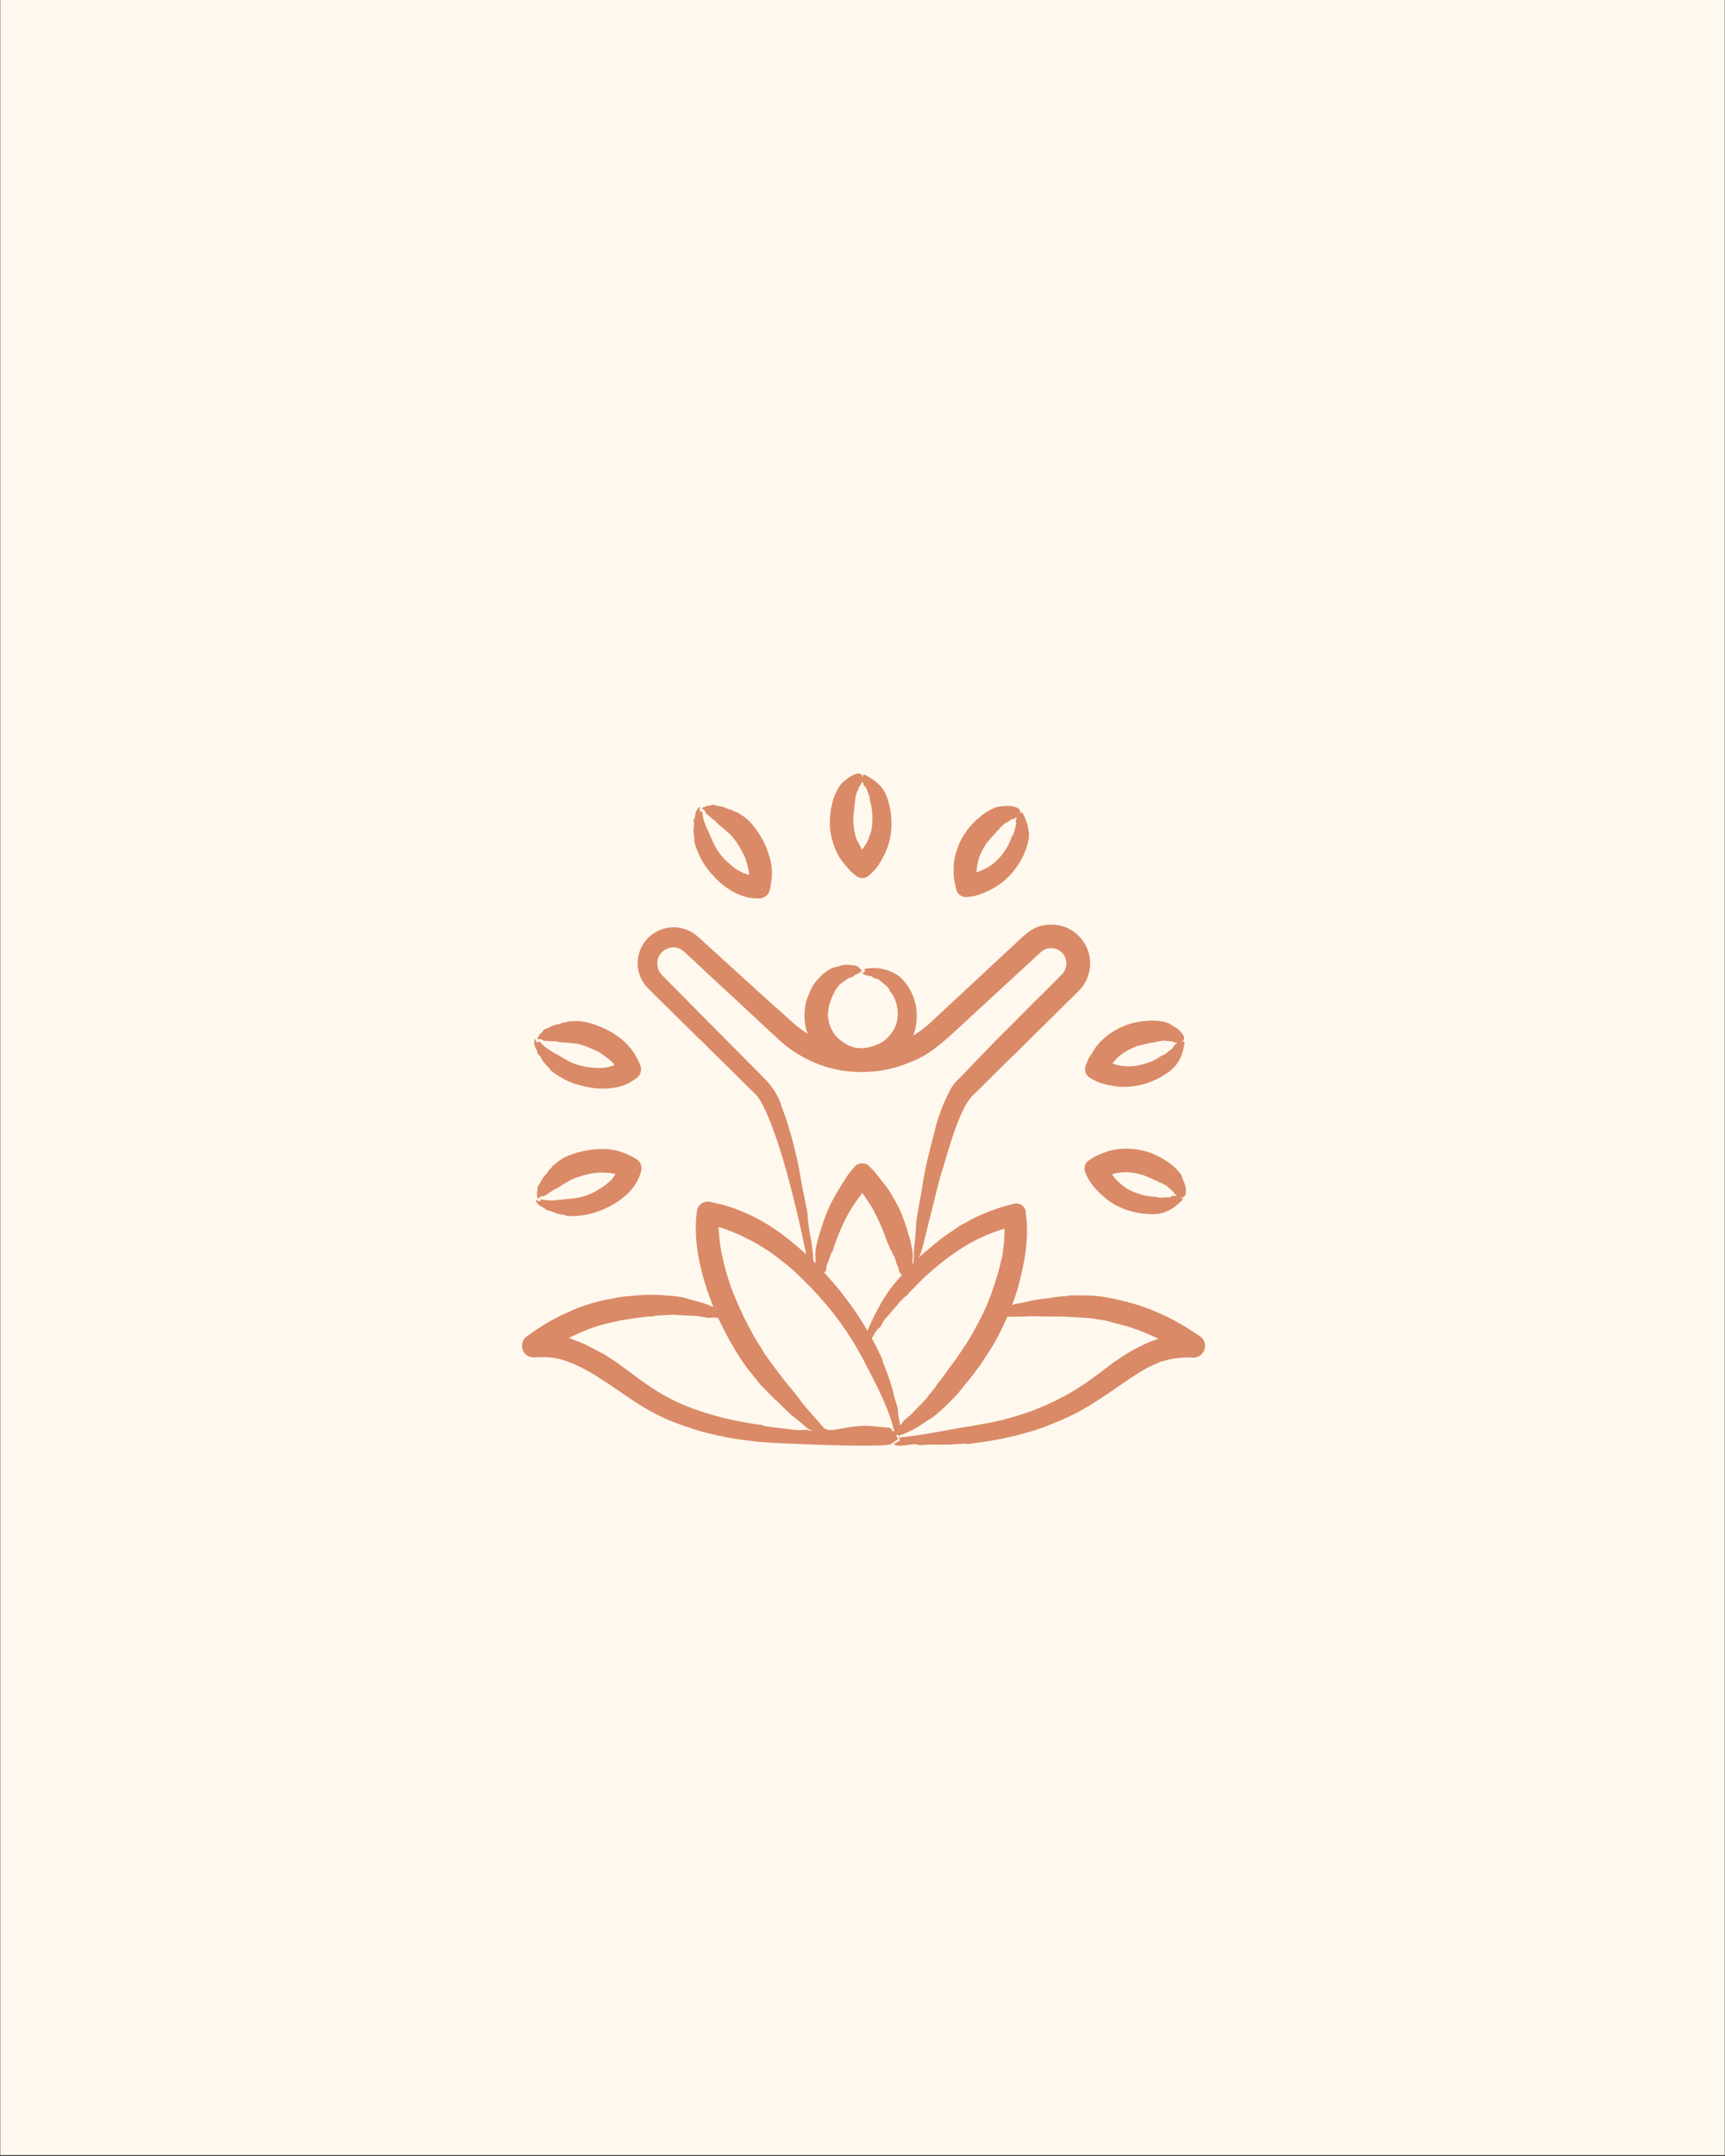 <svg xmlns="http://www.w3.org/2000/svg" xmlns:xlink="http://www.w3.org/1999/xlink" width="1080" viewBox="0 0 810 1012.5" height="1350" preserveAspectRatio="xMidYMid meet"><rect x="0" y="0" width="810" height="1012.5" fill="#333333" stroke="none"/><defs><clipPath id="c99dd4967a"><path d="M 0.199 0 L 809.801 0 L 809.801 1012 L 0.199 1012 Z M 0.199 0 "></path></clipPath></defs><g id="580a9c345a"><g clip-rule="nonzero" clip-path="url(#c99dd4967a)"><path style=" stroke:none;fill-rule:nonzero;fill:#ffffff;fill-opacity:1;" d="M 0.199 0 L 809.801 0 L 809.801 1012 L 0.199 1012 Z M 0.199 0 "></path><path style=" stroke:none;fill-rule:nonzero;fill:#fff8ee;fill-opacity:1;" d="M 0.199 0 L 809.801 0 L 809.801 1012 L 0.199 1012 Z M 0.199 0 "></path></g><path style=" stroke:none;fill-rule:evenodd;fill:#da8a67;fill-opacity:1;" d="M 252.531 563.918 C 252.793 564.078 253.059 564.242 253.332 564.363 C 252.996 563.699 253.641 564.18 253.895 563.836 C 254.137 563.508 252.402 562.898 255.801 563.508 C 259.473 564.168 262.832 563.344 266.445 563.059 C 267.457 562.98 271.02 562.711 271.82 562.363 C 272.461 562.086 272.613 562.324 272.801 562.203 L 275.609 561.305 C 279.211 560.137 285.418 556.227 287.633 553.422 L 289.031 551.34 L 287.359 550.973 C 282.406 550.363 279.527 550.602 274.656 551.746 L 270.238 553.176 C 267.992 554.137 269.246 553.332 266.727 554.891 L 264.391 556.238 C 263.816 556.641 261.625 558.168 260.988 558.32 C 259.832 558.602 255.617 562.051 254.879 561.793 C 254.461 561.645 253.77 562.105 253.559 562.16 C 252.918 562.527 252.914 562.566 252.586 563.059 C 252.492 562.773 252.484 562.402 252.188 562.16 C 252.008 561.996 252.43 561.402 252.191 560.73 C 251.91 559.941 252.602 559.551 252.379 557.953 C 252.281 557.254 253.418 556.082 254.008 554.77 C 255.016 552.531 256.906 551.117 257.07 550.562 C 257.328 549.684 258.016 549.66 258.211 549.051 C 258.223 549.012 258.242 548.969 258.273 548.969 C 258.602 548.887 259.352 547.727 259.605 547.418 L 260.988 546.398 C 263.551 544.152 266.238 542.723 269.715 541.742 C 270.152 541.621 270.566 541.414 271 541.293 C 276.848 539.613 284.871 538.777 290.75 540.68 L 294.328 541.988 C 295.285 542.602 296.406 542.844 297.363 543.457 C 297.777 543.742 298.207 543.988 298.645 544.234 C 300.84 545.457 301.773 548.07 300.965 550.355 C 299.848 553.559 300.184 553.047 298.191 556.359 C 295.367 561.066 288.953 565.586 283.758 567.711 C 283.566 567.793 283.379 567.875 283.195 567.953 C 278.84 570.055 273.105 571.043 268.285 571.141 C 267.77 571.148 267.453 570.98 266.891 571.098 C 265.992 571.289 265.816 570.738 265.461 570.648 C 264.469 570.484 262.469 570.246 261.059 569.75 C 259.129 569.078 259.477 568.957 257.863 568.566 C 257.016 568.363 256.188 568.332 256.125 567.871 C 256 566.973 252.484 566.906 251.621 563.625 C 251.602 563.543 251.629 563.465 251.645 563.383 C 252.039 563.508 252.258 563.711 252.531 563.918 Z M 250.848 490.34 C 250.746 489.605 250.852 488.379 251.305 487.848 L 252.09 489.645 C 252.203 489.09 252.051 489.316 252.844 489.562 C 253.059 489.398 252.852 489.156 252.992 488.992 C 253.391 488.992 255.148 491.145 256.328 491.973 C 258.043 493.168 259.762 494.332 261.645 495.238 C 262.672 495.734 266.715 498.406 268.207 498.914 C 269.012 499.078 268.805 499.352 269.098 499.363 L 271.906 500.262 C 274.863 501.098 277.934 501.484 281.004 501.527 C 284.023 501.566 285.98 501.23 288.602 500.137 L 287.48 498.832 C 286.129 497.445 283.23 495.293 281.578 494.301 C 279.312 492.938 273.773 490.656 270.852 490.133 L 265.797 489.605 C 265.184 489.605 262.383 489.477 261.832 489.234 C 260.91 488.832 259.582 489.184 258.484 488.949 C 257.812 488.809 255.309 488.949 254.84 488.5 C 254.207 487.902 252.957 487.875 252.25 488.133 C 252.344 487.848 252.543 487.562 252.457 487.195 C 252.398 486.922 253.012 486.848 253.301 486.012 C 253.59 485.191 254.379 485.285 255.078 483.93 C 255.449 483.215 256.984 483.062 258.281 482.297 C 260.406 481.039 262.734 481.086 263.246 480.664 C 263.621 480.359 265.59 480.098 266.152 479.969 C 267.648 479.504 266.75 479.602 268.34 479.602 L 271.016 479.52 C 273.496 479.461 277.473 480.508 279.949 481.398 C 286.051 483.59 292.25 487.383 296.273 492.543 C 296.82 493.246 298.113 494.949 298.398 495.688 C 298.82 496.75 299.574 497.609 299.973 498.668 C 300.141 499.16 300.348 499.609 300.562 500.059 C 301.609 502.344 300.824 505 298.824 506.387 C 295.227 508.824 293.102 510.051 288.535 510.797 C 283.848 511.562 279.32 511.312 274.703 510.266 L 269.816 508.957 C 266.578 507.848 262.957 505.891 260.176 503.938 C 259.715 503.613 259.711 503.371 259.074 503.078 C 258.199 502.68 258.48 502.121 258.172 501.895 C 257.828 501.57 257.473 501.281 257.203 500.875 C 257.172 500.828 254.715 498.516 253.984 496.629 C 253.645 495.742 251.938 494.742 252.27 494.137 C 252.602 493.531 251.133 492.23 250.848 490.34 Z M 554.363 562.121 C 554.363 562.078 554.371 562.078 554.383 562.078 C 554.387 562.121 554.453 562.121 554.363 562.121 Z M 552.391 561.426 C 552.391 561.426 551.434 561.844 551.156 561.59 C 550.707 561.176 549.828 562.371 548.977 562.281 C 548.117 562.195 544.059 562.637 543.688 562.324 C 543.148 561.867 543.215 562.176 541.793 561.996 C 540.473 561.832 539.98 561.934 538.262 561.59 C 535.164 560.969 530.152 559.176 527.777 557.223 C 525.332 555.207 523.938 554.234 522.109 551.383 C 527.246 550.215 530.367 550.086 535.781 551.586 C 536.086 551.668 536.438 551.668 536.742 551.832 C 537.324 552.117 537.926 552.32 538.531 552.566 C 539.914 553.055 541.738 554.102 543.395 554.648 C 543.754 554.766 543.727 555.137 545.227 555.504 C 545.855 555.66 545.797 555.914 545.934 555.914 C 546.535 555.914 546.586 556.527 547.199 556.527 C 547.727 556.527 549.168 558.332 550.223 559.016 C 551.289 559.707 551.465 560.918 552.039 561.059 C 552.25 561.102 552.426 561.184 552.582 561.262 C 552.52 561.305 552.453 561.344 552.391 561.426 Z M 555.109 552.891 C 554.773 551.449 552.578 549.184 551.52 548.156 C 548.926 545.637 543.41 542.469 539.934 541.297 C 533.961 539.281 528.289 538.883 522.094 540.152 C 520.082 540.566 516.043 542.168 514.234 543.094 L 511.457 544.809 C 509.535 545.992 508.711 548.441 509.609 550.605 C 510.91 553.551 511.473 554.703 513.465 557.098 C 514.039 557.793 514.543 558.566 515.254 559.098 L 516.305 560.199 C 521.047 564.848 525.539 567.395 531.875 569.02 C 532.809 569.258 534.645 569.77 535.539 569.715 C 535.852 569.695 535.688 570.023 536.773 569.961 C 538.094 569.883 542.43 570.832 546.199 569.512 C 548.234 568.797 549.688 568.062 551.453 566.855 C 551.785 566.629 556.176 563.184 555.367 562.773 C 555.152 562.664 554.969 562.977 554.664 562.445 L 554.348 562.16 C 554.348 562.121 554.355 562.121 554.355 562.121 L 555.277 562.406 L 555.922 562.078 C 556.527 561.324 556.816 561.168 556.871 559.914 C 557.023 556.438 555.586 554.672 555.109 552.891 Z M 523.938 497.605 C 525.332 496.039 526.867 494.82 528.703 493.77 C 529.707 493.195 533.375 491.316 534.387 491.156 C 535.023 491.035 535.648 490.871 536.266 490.668 L 541.434 489.523 L 542.676 489.398 C 544.293 488.785 544.016 489.102 544.23 489.031 C 545.188 488.734 545.094 489.094 545.613 488.789 C 546.105 488.492 548.371 489.074 549.527 488.992 C 550.625 488.914 551.672 489.82 552.184 489.562 C 552.379 489.48 552.566 489.441 552.746 489.441 L 552.121 490.422 C 551.848 490.754 551.652 490.301 551.426 490.746 C 550.598 492.379 551.078 491.922 549.105 493.441 C 548.746 493.719 546.602 495.566 546.172 495.523 C 545.562 495.465 545.617 495.746 544.477 496.383 C 543.828 496.789 543.188 497.238 542.492 497.605 C 539.754 499.117 536.363 499.941 533.348 500.586 L 530.328 500.793 C 527.094 500.621 525.547 500.59 522.312 499.402 Z M 554.695 489.074 C 554.695 489.074 554.691 489.074 554.695 489.031 C 554.707 489.031 554.77 489.031 554.695 489.074 Z M 510.551 498.547 L 509.824 500.344 C 508.984 502.465 509.75 504.914 511.746 506.141 C 514.324 507.637 515.867 508.441 518.695 509.121 C 519.566 509.324 520.41 509.652 521.312 509.691 L 522.816 509.977 C 528.75 511.117 536.785 509.926 542.219 507.203 C 542.809 506.914 543.465 506.793 543.965 506.305 C 544.246 506.086 544.188 506.477 545.102 505.773 L 547.125 504.547 C 552.551 501.113 554.961 497.148 556.043 490.789 C 556.539 487.891 555.672 489.594 555.121 489.156 L 554.695 489.113 C 554.762 488.898 555.496 488.801 555.609 488.789 L 555.934 488.133 C 555.969 486.793 556.152 487.273 555.699 486.336 C 555.047 485.004 553.086 483.086 551.801 482.375 C 551.148 482.008 550.48 481.684 549.863 481.191 C 548.004 479.613 541.855 479.043 539.27 479.355 L 537.492 479.52 C 536.871 479.359 531.75 480.441 530.773 480.742 C 524.242 482.773 518.336 486.629 514.254 492.176 L 511.047 497.32 C 510.848 497.73 510.734 498.18 510.551 498.547 Z M 325.852 387.648 C 326.102 386.645 325.336 384.891 325.949 384.586 C 326.301 384.414 326.43 383.035 326.43 383.035 C 326.227 381.441 328.02 378.953 328.855 378.953 C 328.844 379.477 328.512 380.012 328.41 380.91 C 328.734 380.504 328.648 380.703 329.074 381.277 C 329.48 381.223 329.617 379.762 330.004 382.953 C 330.453 386.645 332.695 390.215 333.969 393.652 L 335.988 397.855 C 336.598 398.562 336.215 398.516 336.445 398.715 C 336.582 398.832 338.652 402.125 341.004 404.266 C 344.008 407.008 345.422 408.281 349.371 410.148 L 351.754 410.84 C 351.754 408.754 350.449 403.977 349.516 401.98 C 348.402 399.594 346.152 395.562 344.301 393.527 C 342.621 391.691 344.191 392.98 341.578 390.711 L 339.555 388.914 C 339.129 388.66 336.859 386.812 336.527 386.301 C 335.914 385.344 334.789 384.918 334 384.098 C 333.477 383.551 331.336 382.07 331.285 381.523 C 331.223 380.801 330.32 379.965 329.445 379.73 C 330.633 378.973 329.984 378.992 330.695 378.953 C 331.887 378.887 331.473 378.422 332.34 378.422 C 334.469 378.422 333.719 377.422 336.258 378.258 C 338.434 378.977 338.027 378.121 342.215 380.055 C 342.785 380.32 342.914 380.02 343.574 380.422 C 344.379 380.914 344.176 380.68 344.59 380.832 C 345.121 381.281 345.82 381.402 346.484 381.605 L 347.891 382.629 C 353.062 385.289 358.352 393.77 360.207 399 C 361.691 403.184 362.605 406.422 362.434 411.004 C 362.395 411.66 362.477 412.352 362.293 413.008 C 362.008 414.109 362.121 415.25 361.82 416.355 C 361.672 416.844 361.574 417.336 361.473 417.824 C 360.91 420.543 358.633 422.008 355.875 421.906 C 352.285 421.777 350.457 421.465 347.133 420.191 C 343.059 418.457 338.961 415.59 335.93 412.352 C 332.102 408.27 329.867 405.332 327.676 400.062 C 327.035 398.523 326.746 397.891 326.367 396.348 C 326.195 395.652 325.762 395.387 326.105 394.633 C 326.293 394.211 325.238 390.34 325.852 387.648 Z M 458.766 407.164 C 459.25 404.285 459.262 403.883 460.344 401.246 C 460.75 400.262 462.77 396.484 463.383 395.816 C 463.832 395.324 464.23 394.836 464.633 394.344 C 465.355 393.281 466.359 392.547 467.102 391.566 C 468.41 389.898 468.562 390.105 469.07 389.566 C 469.359 389.16 469.559 388.586 470.051 388.383 C 470.07 388.383 470.086 388.383 470.098 388.344 C 470.238 387.906 470.871 387.832 471.082 387.32 C 471.223 386.988 472.891 386.094 472.988 386.055 C 474.129 385.609 474.676 384.746 475.441 384.668 C 476.773 384.531 476.852 384.008 477.242 383.648 C 477.367 383.895 477.43 384.918 477.117 385.074 C 476.547 385.363 477.445 386.516 477.105 387.363 C 476.867 387.953 475.926 392.211 475.504 392.426 C 474.883 392.742 475.078 393.152 474.918 393.609 C 474.848 393.773 474.719 393.977 474.648 394.141 C 473.383 397.363 472.625 398.539 470.629 401.203 C 467.93 404.809 464.109 407.684 459.879 409.168 L 458.531 409.617 Z M 478.562 382.137 C 478.574 382.137 478.609 382.137 478.609 382.137 Z M 447.957 412.68 L 448.977 417.699 C 449.523 419.906 451.602 421.457 453.926 421.254 C 457.32 420.906 458.211 420.812 461.312 419.578 C 466.082 417.68 470.617 414.914 474.145 411.168 C 475.684 409.535 478.301 406.129 479.223 404.227 C 479.512 403.613 479.973 403.121 480.102 402.469 C 480.199 402.035 480.477 402.301 480.707 401.367 L 481.617 399.164 C 483.172 394.832 483.66 392.344 482.566 387.773 C 482.297 386.66 480.82 382.207 479.762 381.402 C 479.438 381.156 479.695 381.828 478.973 381.973 L 478.723 382.055 C 478.836 381.77 478.969 381.605 479.168 381.402 L 479.059 380.707 L 478.277 379.688 C 476.969 378.773 473.941 378.316 472.324 378.504 C 471.578 378.586 470.855 378.746 470.051 378.668 C 467.895 378.559 463.562 380.984 461.598 382.422 L 459.082 384.586 C 458.074 385.168 455.184 388.453 454.355 389.566 C 451.91 392.855 450.742 395.047 449.336 399.082 C 447.656 403.902 447.594 407.711 447.957 412.68 Z M 463.949 611.566 C 461.664 617.285 457.039 625.773 454.09 630.512 L 449.945 636.676 C 448.203 639.328 446.184 641.781 444.379 644.395 L 441.445 648.352 C 440.988 648.926 440.438 649.457 440.027 650.066 C 439.355 651.129 438.781 652.23 437.824 653.09 C 437.402 653.605 437.797 653.375 436.566 654.684 C 435.609 655.699 435.945 655.703 435.02 656.766 C 433.133 658.938 431 660.762 428.875 663.176 C 427.125 665.164 424.574 666.695 423.922 667.828 C 423.578 668.402 423.156 668.934 422.688 669.465 C 422.508 667.887 421.379 663.309 421.66 662.645 C 422.02 661.801 420.164 657.379 419.793 655.457 C 418.832 650.535 416.59 644.688 414.672 639.984 C 414.195 638.816 414.781 638.984 413.516 636.637 L 411.184 631.898 L 409.332 628.43 C 411.094 625.871 410.156 626.707 412.191 624.098 C 412.844 623.262 412.941 623.867 413.445 622.996 C 414.137 621.801 415.109 619.867 416.098 618.871 C 417.09 617.895 417.914 616.75 418.848 615.688 C 419.805 614.668 420.715 613.605 421.621 612.543 C 421.984 612.137 422.273 611.645 422.66 611.238 L 424.934 608.992 C 426.207 608.402 426.445 607.547 427.227 606.707 C 427.594 606.34 427.984 606.012 428.348 605.645 C 430.891 603.016 433 600.73 435.816 598.254 C 447.113 588.316 457.418 581.301 471.684 576.98 C 471.695 579.066 471.527 583.953 471.184 585.84 C 470.82 587.852 470.832 589.578 470.242 591.395 C 469.887 592.457 469.781 593.598 469.48 594.699 C 467.781 601.023 466.34 605.465 463.949 611.566 Z M 418.816 671.875 L 419.133 671.996 C 419.707 672.375 419.742 671.898 420.016 672.242 L 420.023 672.242 C 419.645 671.098 419.301 669.953 418.98 668.77 C 416.82 660.691 410.867 648.977 406.957 641.617 C 406.617 640.965 406.309 640.27 405.973 639.617 C 403.859 635.582 402.109 632.625 399.777 628.758 C 399.07 627.586 398.254 626.797 397.727 625.57 C 397.652 625.406 397.539 625.203 397.414 625.082 C 396.402 623.898 395.637 622.551 394.727 621.285 C 393.879 620.223 393.066 619.078 392.242 617.977 C 386.125 609.891 376.012 599.137 368.219 592.988 C 361.703 587.848 361.844 588.027 354.918 583.801 C 353.277 582.797 351.473 582.105 350 581.27 C 347.16 579.656 340.582 577.078 337.457 576.207 C 337.633 586.188 340.906 599.066 344.719 608.258 C 347.859 615.82 350.312 620.844 354.117 627.691 C 355.555 630.207 357.469 632.914 358.699 635.207 C 359.438 636.562 366.871 646.465 368.129 648.027 C 369.688 649.965 374.727 655.957 375.781 657.582 C 377.43 660.129 383.891 666.973 386.344 670.035 C 389.773 674.32 398.137 668.09 411.66 669.953 L 417.281 670.484 C 417.469 670.527 417.609 670.156 417.789 670.688 C 417.875 670.945 418.828 670.961 419.203 671.18 L 418.602 671.586 L 418.746 671.871 C 418.77 671.875 418.797 671.875 418.816 671.875 Z M 379.855 671.711 C 379.211 671.105 375.633 671.887 373.375 671.504 C 372.047 671.312 360.027 670.047 358.676 669.586 C 357.32 668.871 356.531 669.141 355.117 668.891 C 346.43 667.383 342.793 666.875 333.75 664.238 C 318.883 659.898 309.805 654.891 297.336 645.578 C 292.133 641.691 289.105 639.336 283.582 635.941 L 274.387 631.164 L 267.098 628.305 C 273.293 625.32 279.512 622.645 286.23 621.242 C 289.43 620.574 290.441 620.219 293.938 619.688 C 297.422 619.16 300.906 618.551 304.422 618.262 C 305.234 618.219 306.047 618.262 306.852 618.137 C 308.574 617.797 309.188 617.629 310.961 617.73 C 310.984 617.73 311.98 617.527 313.184 617.566 C 315.004 617.625 314.734 617.402 316.035 617.402 L 321.324 617.73 C 323.906 618.027 326.301 617.777 329.086 618.301 C 329.984 618.469 332.555 618.992 333.363 618.871 C 334.613 618.668 335.922 618.668 337.227 618.953 C 340.715 626.488 346.668 637.348 351.805 643.738 L 357.652 650.965 C 358.812 652.109 360.051 653.09 361.07 654.438 C 361.113 654.477 361.18 654.559 361.246 654.602 C 362.133 655.191 363.23 656.891 364.465 657.703 C 365.305 658.258 369.957 663.18 371.691 664.605 L 376.645 668.562 C 378.766 670.387 378.945 670.871 381.434 671.953 C 380.926 671.93 380.191 671.961 379.855 671.711 Z M 408.258 622.836 L 410.551 617.852 C 414.652 609.953 417.48 605.324 423.43 598.867 C 422.703 597.285 422.266 598.219 421.973 595.926 C 421.828 594.809 421.02 593.891 420.75 592.66 C 420.688 592.375 420.117 590.238 419.816 589.965 C 419.254 589.461 419.559 589.098 419.012 588.414 C 418.848 588.18 419.211 588.285 418.059 586.656 C 417.852 586.371 417.824 586.004 417.695 585.637 L 416.707 583.434 L 414.199 576.816 C 414.07 576.449 413.844 576.082 413.68 575.715 C 412.5 572.902 410.602 569.02 409.086 566.406 L 404.945 560.242 C 399.105 567.535 395.609 574.535 392.43 583.188 L 391.25 586.617 C 390.992 587.266 391.309 587.59 390.586 588.086 C 390.289 588.289 389.203 591.852 389.02 592.293 C 387.996 594.762 388.098 594.113 387.879 596.621 C 387.812 597.344 387.52 596.469 387.164 597.766 L 391.348 602.5 C 393.773 605.156 395.926 608.16 398.098 610.992 C 401.445 615.363 404.516 620.164 407.289 624.918 Z M 381.559 587.477 C 381.777 589.148 381.887 590.742 381.914 592.254 C 382.266 592.621 382.602 592.945 382.938 593.312 L 382.879 588.25 C 383.031 584.633 384.875 579.77 384.984 578.859 C 385.113 577.797 385.387 577.996 385.406 577.637 L 386.555 574 C 389.023 566.707 391.371 562.559 395.344 556.156 C 397.898 552.051 398.16 551.547 401.219 547.949 C 402.953 545.949 405.984 545.746 407.992 547.461 L 409.695 549.297 C 409.996 549.625 410.352 549.871 410.633 550.195 L 416.699 557.914 C 418.953 561.215 422.266 567.176 423.609 570.734 C 424.215 572.34 426.078 577.262 426.328 578.902 L 427.316 582.004 C 427.832 584.113 428.98 589.266 428.555 591.066 L 428.375 593.68 C 429.035 593.035 428.789 593.309 428.988 591.805 C 429.41 588.672 428.816 588.926 429.309 585.312 C 429.742 581.961 430.055 578.738 430.102 575.633 C 430.133 573.582 431.324 567.078 431.734 565.016 C 432.27 562.363 432.691 559.629 433.105 556.973 C 434.504 547.938 436.227 541.359 438.516 532.637 C 439.16 530.188 439.586 527.973 440.438 525.535 C 442.195 520.512 442.266 519.973 444.68 514.836 C 447.48 508.883 448.258 508.695 452.207 504.629 L 461.746 494.664 C 467.844 488.254 474.238 482.129 480.434 475.801 C 483.664 472.492 486.941 469.27 490.242 466.043 L 498.523 457.715 C 500.504 455.766 501.27 452.848 500.375 450.16 C 498.621 444.914 492.285 444.004 488.969 446.934 L 485.145 450.445 L 452.781 480.293 C 445.898 486.605 438.574 493.996 429.832 497.809 C 424.305 500.219 418.75 502.16 412.73 502.914 C 398.777 504.656 385.961 502.164 373.93 494.543 C 369.051 491.453 366.816 489.258 362.645 485.395 L 331.816 456.773 C 330.496 455.547 321.43 446.926 320.211 446.117 C 315.176 442.77 309.113 446.855 308.73 451.18 C 308.414 454.754 309.266 456.344 311.625 458.691 L 328.902 476.168 L 359.07 506.59 C 362.375 509.934 365.715 514.762 366.895 519.246 C 367.02 519.695 367.227 520.266 367.418 520.758 C 371.207 530.41 374.867 545.492 376.344 555.422 C 376.816 558.629 379.516 569.703 379.273 571.266 C 379.141 572.113 380.086 578.418 380.352 579.715 C 380.887 582.289 381.223 584.902 381.559 587.477 Z M 563.414 627.488 C 554.23 621.273 546.316 616.961 535.906 613.363 C 529.102 611.121 518.305 608.492 511.66 608.422 C 510.055 608.422 508.457 608.258 506.855 608.379 L 503.008 608.301 C 501.52 608.461 500.062 608.871 498.52 608.789 C 498.445 608.789 498.367 608.789 498.293 608.828 C 497.547 609.141 495.699 608.832 494.203 609.402 L 491.711 609.727 C 489.148 609.953 485.172 610.527 482.738 611.199 C 480.297 611.871 476.977 612.184 475.254 612.871 C 477.961 605.703 478.906 601.605 480.523 594.047 C 481.469 589.621 482.289 582.902 482.266 578.41 C 482.25 577.227 482.148 576 482.23 574.777 L 481.559 568.488 C 480.969 566.16 478.574 564.73 476.219 565.305 C 469.602 567.004 467.398 567.668 460.977 570.367 C 457.59 571.789 453.383 574.113 450.215 576 L 443.477 580.574 C 441.039 582.367 433.5 588.5 431.359 590.742 C 431.805 589.762 431.879 590.16 432.133 589.23 C 432.617 587.559 433.141 585.965 433.586 584.207 L 437.176 569.754 C 438.93 563.195 440.59 555.094 442.68 548.848 C 443.023 547.828 443.379 546.727 443.684 545.625 C 445.578 538.898 450.758 521.09 456.066 515.164 L 461.934 509.406 C 465.664 505.73 469.359 502.016 473.066 498.301 C 473.391 497.973 473.703 497.648 474.035 497.363 C 476.754 494.871 479.359 492.215 481.992 489.605 L 505.695 466.168 C 507.996 463.895 509.492 462.145 510.719 458.859 C 515.57 445.863 504.762 431.934 490.176 434.523 C 484.18 435.586 480.988 439.246 476.773 443.137 L 437.406 479.762 C 434.578 482.418 432.301 484.246 428.809 486.297 C 430.652 481.586 430.941 476.066 429.824 471.148 L 429.277 469.434 C 429.301 468.73 428.824 468.148 428.504 467.27 C 427.523 464.574 424.699 460.477 422.352 458.613 C 419.523 456.367 415.066 454.773 411.473 454.652 C 410.102 454.605 407.109 454.566 405.875 455.141 C 405.289 455.418 406.145 455.496 406.242 455.754 C 405.859 456.578 405.758 456.004 406.145 456.488 C 405.809 456.559 405.148 456.645 404.918 456.898 C 406.492 458.746 409.52 457.992 409.789 458.938 C 409.973 459.59 411.746 459.285 412.613 460.082 C 413.414 460.77 417.598 463.84 417.578 464.695 C 417.562 465.414 418 465.461 418.438 466.086 C 420.652 469.25 421.547 472.547 421.57 476.332 C 421.609 482.086 417.746 487.957 412.516 490.297 C 410.504 491.199 408.355 491.859 406.168 492.137 C 403.328 492.496 404.785 492.137 402.367 492.137 C 401.297 492.137 401.359 491.855 400.27 491.605 C 397.426 490.945 392.867 487.633 391.43 485.113 C 390.031 482.691 388.961 480.398 388.836 477.395 C 388.832 476.988 388.691 476.578 388.746 476.211 C 389.199 473.098 388.832 473.406 389.992 470.047 L 391.082 467.312 C 391.238 466.984 391.562 466.738 391.676 466.414 C 392.055 465.312 391.762 465.633 392.543 464.738 C 392.566 464.699 392.578 464.656 392.586 464.656 C 392.691 463.992 393.344 463.961 393.59 463.188 C 393.848 462.379 396.902 460.555 397.539 460 C 398.672 459.023 400.355 459.016 400.805 458.449 C 401.652 457.383 402.82 457.59 403.211 457.02 C 403.586 456.473 404.008 456.781 404.113 456.531 C 404.297 456.164 404.598 456.082 404.918 455.918 C 404.137 455.465 404.379 455.34 403.965 455.02 C 402.836 454.156 403.324 453.824 401.633 453.469 C 399.715 453.062 396.91 452.898 395.012 453.43 L 392.008 454.246 C 390.441 454.469 387.148 456.668 386.105 457.715 C 382.719 461.113 381.633 462.504 379.855 466.82 C 377.273 472.523 377.055 479.707 379.281 485.48 C 373.672 482.133 368.633 476.715 363.559 472.453 L 357.746 467.188 L 328.75 440.812 L 326.574 438.934 C 316.441 431.43 302.723 436.867 299.945 448.285 C 298.414 454.598 300.316 460.227 304.828 464.699 L 315.801 475.52 C 318.055 477.723 320.293 479.969 322.559 482.172 C 325.09 484.582 327.5 487.195 330.113 489.523 C 330.438 489.809 330.789 490.176 331.066 490.461 C 333.262 492.883 334.938 494.344 337.199 496.547 L 354.766 513.898 C 359.812 518.926 365.875 538.297 367.898 545.215 C 371.469 557.422 374.84 571.215 377.418 583.68 C 377.793 585.477 378.152 587.273 378.539 589.027 C 370.344 581.711 363.387 576.09 353.289 571.102 C 349.043 569.008 341.895 566.188 337.199 565.266 L 333 564.324 C 330.184 563.957 327.605 565.957 327.23 568.773 C 325.238 583.727 329.383 599.781 334.98 613.77 C 331.598 612.441 331.332 612.211 327.449 611.156 C 325.875 610.707 324.27 610.383 322.742 609.852 C 319.543 608.73 313.531 608.367 309.941 608.176 C 302.883 607.801 301.336 608.23 295.094 608.707 C 291.785 608.906 289.484 609.449 286.375 610.055 C 284.109 610.496 284.254 610.332 281.984 610.953 C 279.949 611.512 278.242 611.859 276.176 612.586 C 274.383 613.16 272.586 613.77 270.801 614.422 L 263.129 617.895 C 256.133 621.434 253.496 623.246 247.418 627.57 C 243.172 630.59 245.047 637.594 250.902 637.453 C 255.227 637.348 257.055 637.055 262.078 638.066 C 267.836 639.219 277.184 644.066 282.098 647.578 L 286.477 650.355 C 288 651.418 289.477 652.559 291.09 653.5 L 293.781 655.379 C 301.887 661.004 309.527 665.438 318.73 668.77 C 323.102 670.332 330.113 672.68 334.375 673.508 C 335.84 673.793 337.25 674.324 338.742 674.445 C 339.137 674.461 340.113 674.883 341.512 675.059 L 346.801 675.957 L 356.832 677.18 C 366.305 677.945 416.195 680.078 418.465 678.121 L 421.602 675.914 L 420.852 673.996 C 420.848 673.996 420.84 673.996 420.836 673.996 C 421.207 673.914 421.59 673.875 421.938 673.914 C 422.008 674.199 422.098 674.527 422.285 674.773 L 422.484 673.996 C 423.324 673.996 426.527 672.492 427.352 672.078 C 429.309 671.094 431.281 670.016 433.074 668.77 C 434.285 667.953 435.465 667.055 436.746 666.359 C 439.781 664.727 447.488 657.082 450.098 654.027 L 456.914 645.617 L 458.984 642.758 C 459.41 642.188 459.906 641.656 460.312 641.043 C 466.004 632.461 468.66 628.273 473.012 618.383 L 478.988 618.301 C 481.539 618.355 485.809 617.926 487.852 618.219 L 499.023 618.301 C 500.672 618.352 511.773 618.926 513.395 619.199 C 515.594 619.742 517.73 619.883 519.441 620.262 L 530.25 623.121 C 531.84 623.734 533.414 624.305 535.016 624.836 C 538.039 626.059 541.082 627.246 543.992 628.754 C 539.57 629.809 530.48 634.656 527.051 637.043 L 522.699 639.941 C 521.59 640.801 520.477 641.656 519.363 642.516 C 513.477 647.004 508.16 650.895 501.508 654.723 C 499.445 655.91 492.039 659.625 489.242 660.684 L 487.023 661.582 C 482.648 663.398 479.113 664.441 474.684 665.746 L 470.051 667.012 C 468.305 667.215 468.281 667.395 466.652 667.789 L 455.332 669.871 C 451.191 670.383 446.523 671.375 442.34 672.117 C 436.734 673.109 431.773 673.945 426.09 674.648 C 425.715 674.691 421.395 675.051 421.715 675.465 C 422.027 675.668 422.535 675.547 422.773 675.832 C 422.152 676.605 421.961 676.133 422.66 676.566 C 422.062 676.625 420.047 677.984 419.582 678.242 C 422.383 679.941 427.176 677.996 430.207 678.281 C 431.453 678.398 430.988 678.793 432.09 678.688 L 437.766 678.363 C 439.809 678.535 445.445 678.469 447.562 678.32 C 448.207 678.281 448.852 678.117 449.488 678.16 C 450.645 678.195 452.695 677.859 453.23 677.996 C 454.578 678.336 455.465 677.977 457.035 677.793 C 464.367 676.934 472.762 675.344 479.934 673.422 C 483.555 672.371 489.023 670.832 492.219 669.422 C 494.844 668.266 497.059 667.559 499.895 666.195 L 505.328 663.625 C 512.789 659.672 521.254 653.898 528.047 649.09 C 530.504 647.352 535.602 644.066 538.508 642.473 C 539.832 641.797 544.359 639.617 545.746 639.289 C 546.855 639.043 547.945 638.676 549.082 638.391 C 551.738 637.762 557.336 637.273 560.113 637.574 C 561.961 637.656 563.812 636.758 564.922 635.125 C 566.613 632.594 565.941 629.203 563.414 627.488 Z M 400.645 385.035 C 400.73 384.422 400.77 383.77 400.781 383.117 C 400.789 382.023 401.227 379.473 401.258 377.852 L 401.555 376.625 C 401.523 376.141 401.359 375.555 401.652 375.113 C 401.664 375.113 401.664 375.074 401.66 375.031 C 401.531 374.402 402.008 374.25 401.848 373.645 C 401.707 373.121 402.926 371.207 403.262 370.012 C 403.617 368.758 404.68 368.23 404.617 367.641 C 404.598 367.438 404.617 367.234 404.652 367.07 C 405.188 367.426 404.812 367.086 405.398 367.969 C 405.629 368.316 405.172 368.406 405.488 368.703 C 405.883 369.07 406.629 369.652 406.766 370.172 C 406.918 370.738 408.664 374.758 408.438 375.152 C 408.125 375.695 408.5 375.926 408.641 376.461 C 409.723 380.574 409.98 384.734 409.332 388.957 C 409.055 390.742 407.891 394.141 407.004 395.773 L 404.836 399.082 L 402.246 394.223 C 401.391 392.047 400.773 388.34 400.715 386.059 C 400.711 385.73 400.605 385.402 400.645 385.035 Z M 404.918 365.109 Z M 389.836 389.648 C 390.398 394.645 392.395 400.438 395.461 404.512 L 399.395 409.168 L 401.91 411.25 C 403.645 412.719 406.223 412.719 407.992 411.207 C 411.711 407.867 412.645 406.371 415.031 401.816 C 417.961 396.172 418.918 390.555 418.531 384.301 C 418.484 383.555 418.312 381.164 418.047 380.586 C 417.902 380.27 418.25 380.242 417.879 379.32 L 417.332 377.035 C 416.043 372.215 414.402 369.418 410.32 366.375 C 410.027 366.16 405.309 362.992 405.234 363.926 C 405.207 364.293 405.547 364.133 405.121 364.703 L 404.977 365.027 C 404.969 365.027 404.961 365.07 404.945 365.109 C 404.941 365.109 404.941 365.109 404.934 365.109 C 404.93 365.07 404.93 365.07 404.922 365.07 C 404.812 364.66 404.852 364.457 404.918 364.129 L 404.406 363.641 C 403.414 363.414 403.84 362.977 402.051 363.395 C 400.973 363.648 398.551 364.965 397.668 365.805 L 395.371 367.723 C 393.051 370.215 391.121 374.895 390.617 378.301 C 390.605 378.379 390.598 378.461 390.562 378.543 C 389.762 380.359 389.465 387.207 389.836 389.648 Z M 389.836 389.648 "></path></g></svg>